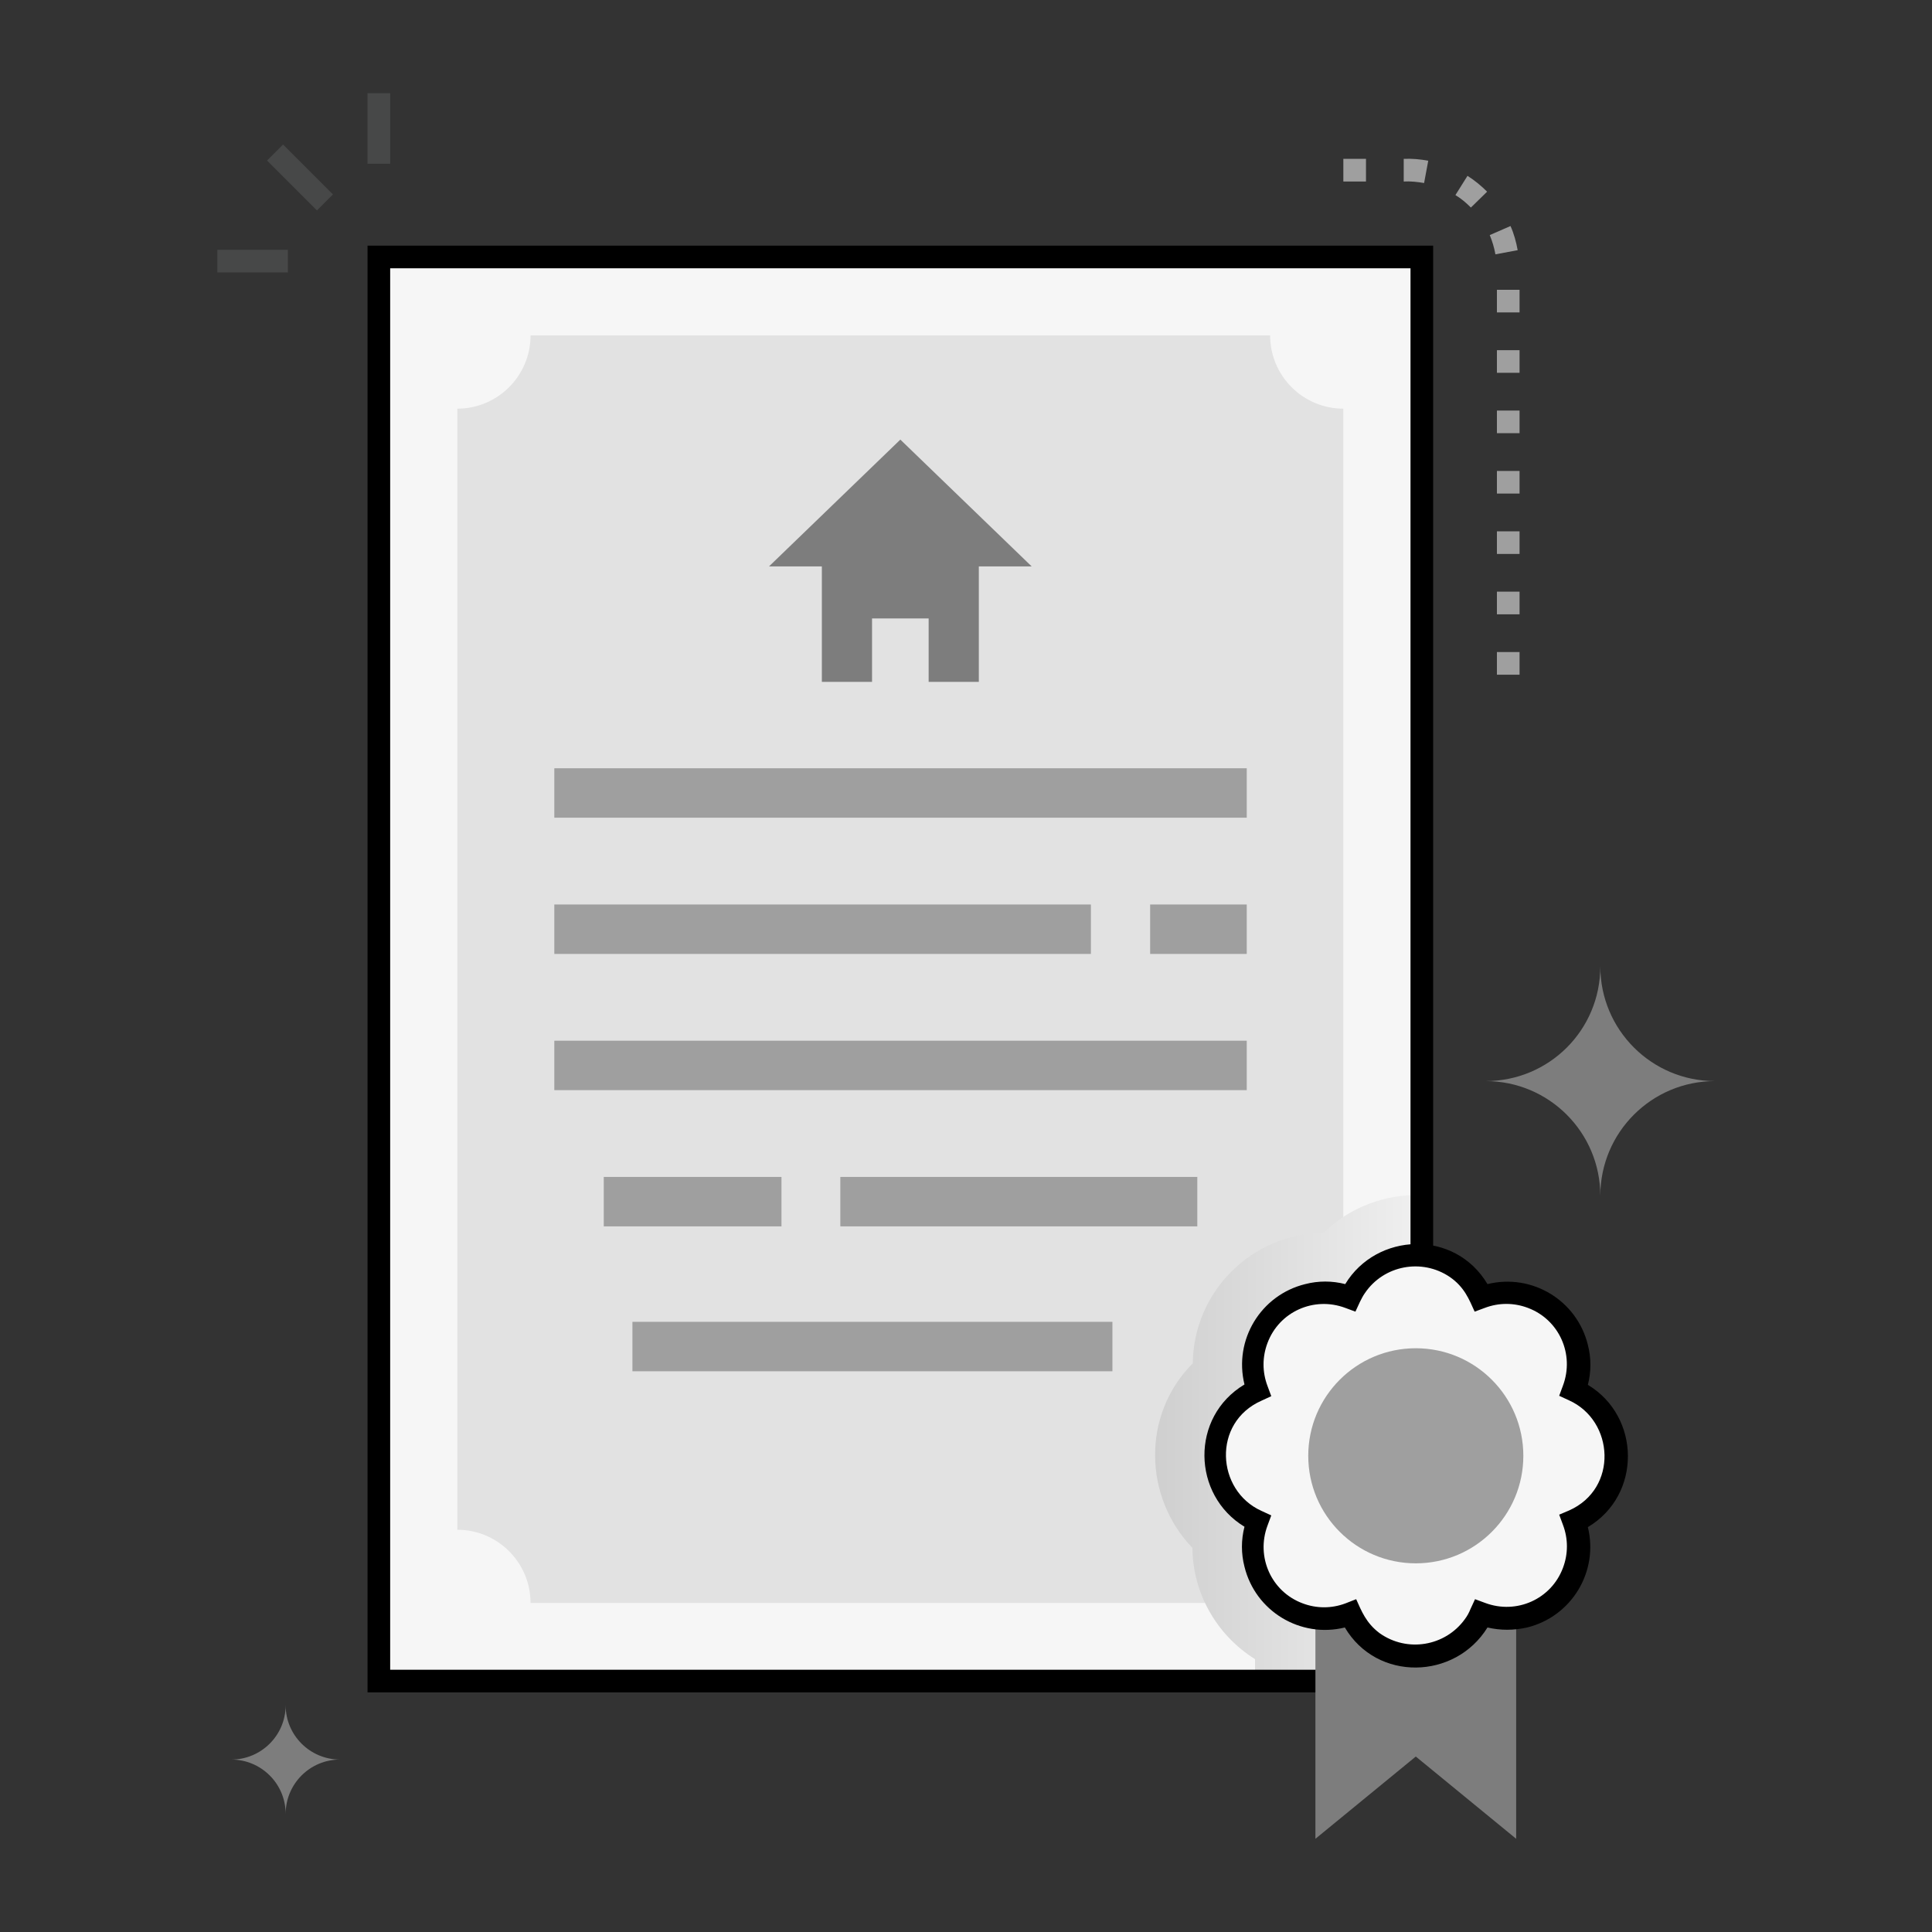 <svg xmlns="http://www.w3.org/2000/svg" xmlns:xlink="http://www.w3.org/1999/xlink" id="Layer_1" x="0px" y="0px" viewBox="0 0 512 512" style="enable-background:new 0 0 512 512;" xml:space="preserve"><rect x="0" y="0" width="512" height="512" fill="#333333" stroke="none"/><style type="text/css">	.st0{fill:#F6F6F6;}	.st1{fill:#E2E2E2;}	.st2{fill:#7D7D7D;}	.st3{fill:#9F9F9F;}	.st4{fill:url(#SVGID_1_);}	.st5{fill:#474848;}</style><g>	<g id="Certificate">		<rect x="100.4" y="68.1" class="st0" width="276.4" height="377.5"></rect>		<rect x="100.4" y="68.1" class="st0" width="276.4" height="377.5"></rect>		<path class="st1" d="M356,108.3v297.1c-10.7,0-19.4,8.7-19.4,19.4h-196c0-10.7-8.7-19.4-19.4-19.4l0,0V108.3    c10.7,0,19.4-8.7,19.4-19.4l0,0h196C336.6,99.6,345.3,108.3,356,108.3z"></path>		<path class="st2" d="M238.6,116.5l-34.8,33.6h14v30.6h13.3v-16.8h15v16.8h13.3v-30.6h14L238.6,116.5z"></path>		<rect x="146.9" y="203.6" class="st3" width="183.5" height="13.1"></rect>		<rect x="146.9" y="239.7" class="st3" width="142.2" height="13.1"></rect>		<rect x="304.8" y="239.7" class="st3" width="25.6" height="13.1"></rect>		<rect x="146.9" y="275.8" class="st3" width="183.5" height="13.1"></rect>		<rect x="160" y="311.9" class="st3" width="47.1" height="13.1"></rect>		<rect x="222.7" y="311.9" class="st3" width="94.6" height="13.1"></rect>		<rect x="167.6" y="350.3" class="st3" width="127.2" height="13.1"></rect>					<linearGradient id="SVGID_1_" gradientUnits="userSpaceOnUse" x1="306.112" y1="354.909" x2="376.8" y2="354.909" gradientTransform="matrix(1 0 0 -1 0 736)">			<stop offset="0" style="stop-color:#CFCFCF"></stop>			<stop offset="1" style="stop-color:#F0F0F0"></stop>		</linearGradient>		<path class="st4" d="M376.8,316.7v128.8h-44.2v-5.8c-10.2-6.4-16.5-17.5-16.6-29.5c-12.9-13.4-13.5-35.3,0.1-48.9    c0.2-19,15.6-34.4,34.7-34.6C357.7,319.9,367.1,316.4,376.8,316.7z"></path>		<path d="M379.8,448.5H97.4V65.1h282.4V448.5z M103.4,442.5h270.4V71.1H103.4V442.5z"></path>		<polygon class="st2" points="348.6,390.4 348.6,487.3 375.2,465.5 401.8,487.3 401.8,390.4   "></polygon>		<path class="st0" d="M392.5,343.9c9.8-3.7,20.8,1.2,24.5,11c1.7,4.4,1.7,9.2,0,13.5c14.5,6.5,15.4,27.9,0,34.7    c3.7,9.8-1.2,20.8-11,24.5c-4.4,1.7-9.2,1.7-13.5,0c-6.5,14.6-27.9,15.3-34.7,0c-15.3,5.9-30.4-9.2-24.5-24.5    c-14.5-6.5-15.4-27.9,0-34.7c-3.7-9.8,1.2-20.8,11-24.5c4.4-1.7,9.2-1.7,13.5,0C364.3,329.4,385.7,328.6,392.5,343.9z"></path>		<path d="M356.4,431.3c-11.8,2.9-23.7-4.3-26.6-16.1c-0.9-3.5-0.9-7.1,0-10.6c-13.9-8.4-14.4-29.1,0-37.7    c-2.9-11.8,4.3-23.7,16.1-26.6c3.5-0.9,7.1-0.9,10.6,0c8.3-13.7,29-14.6,37.7,0c11.8-2.9,23.7,4.3,26.6,16.1    c0.9,3.5,0.9,7.1,0,10.6c14,8.4,14.3,29.2,0,37.7c2.9,11.8-4.3,23.7-16.1,26.6c-3.5,0.8-7.1,0.8-10.5,0    C385.6,445.2,364.9,445.7,356.4,431.3z M359.4,423.8c1.4,3.1,2.6,6.3,6.2,9c7.3,5.2,17.4,3.5,22.6-3.7c0.6-0.8,1.1-1.7,1.5-2.7    l1.2-2.6l2.7,1c8.3,3.1,17.5-1,20.6-9.3c1.4-3.7,1.4-7.7,0-11.4l-1-2.7l2.6-1.1c13.1-5.8,12-23.8,0-29.2l-2.6-1.2l1-2.7    c3.1-8.3-1-17.5-9.3-20.6c-3.7-1.4-7.7-1.4-11.4,0l-2.7,1c-1.5-3.3-2.7-6.5-6.6-9.2c-7.4-5-17.5-3.1-22.5,4.3    c-0.5,0.7-0.9,1.5-1.3,2.3l-1.2,2.6l-2.7-1c-8.3-3.1-17.5,1-20.6,9.3c-1.4,3.7-1.4,7.7,0,11.4l1,2.7l-2.6,1.2    c-13.1,5.8-12,23.8,0,29.2l2.6,1.2l-1,2.7c-3.1,8.3,1,17.5,9.3,20.6c3.7,1.4,7.7,1.4,11.4,0L359.4,423.8z"></path>		<circle class="st3" cx="375.2" cy="385.8" r="28.5"></circle>		<path class="st2" d="M393.7,286.5c16.8,0,30.4,13.6,30.4,30.4l0,0c0-16.8,13.6-30.4,30.4-30.4c-16.8,0-30.4-13.6-30.4-30.4    C424.1,273,410.5,286.5,393.7,286.5L393.7,286.5z"></path>		<path class="st2" d="M61.3,466.3c7.9,0,14.4,6.4,14.4,14.4l0,0c0-7.9,6.4-14.4,14.4-14.4c-7.9,0-14.4-6.4-14.4-14.4l0,0    C75.7,459.9,69.2,466.3,61.3,466.3L61.3,466.3z"></path>		<rect x="76.5" y="37.7" transform="matrix(0.707 -0.707 0.707 0.707 -9.973 69.978)" class="st5" width="6" height="18.7"></rect>		<rect x="57.6" y="66.2" class="st5" width="18.7" height="6"></rect>		<rect x="97.4" y="24.7" class="st5" width="6" height="18.7"></rect>		<path class="st3" d="M402.7,178.8h-6v-6h6V178.8z M402.7,162.8h-6v-6h6V162.8z M402.7,146.8h-6v-6h6V146.8z M402.7,130.8h-6v-6h6    V130.8z M402.7,114.8h-6v-6h6V114.8z M402.7,98.8h-6v-6h6V98.8z M402.7,82.8h-6v-6h6V82.8z M396.3,67.4c-0.3-1.7-0.8-3.4-1.5-5.1    l5.5-2.4c0.9,2,1.5,4.2,1.9,6.4L396.3,67.4z M389.8,55c-1.3-1.3-2.6-2.4-4.1-3.3l3.2-5.1c1.9,1.2,3.6,2.6,5.2,4.2L389.8,55z     M377.4,48.5c-1.8-0.3-3.6-0.5-5.4-0.4v-6c2.2-0.1,4.4,0.1,6.5,0.5L377.4,48.5z M362,48.1h-6v-6h6V48.1z"></path>	</g></g></svg>